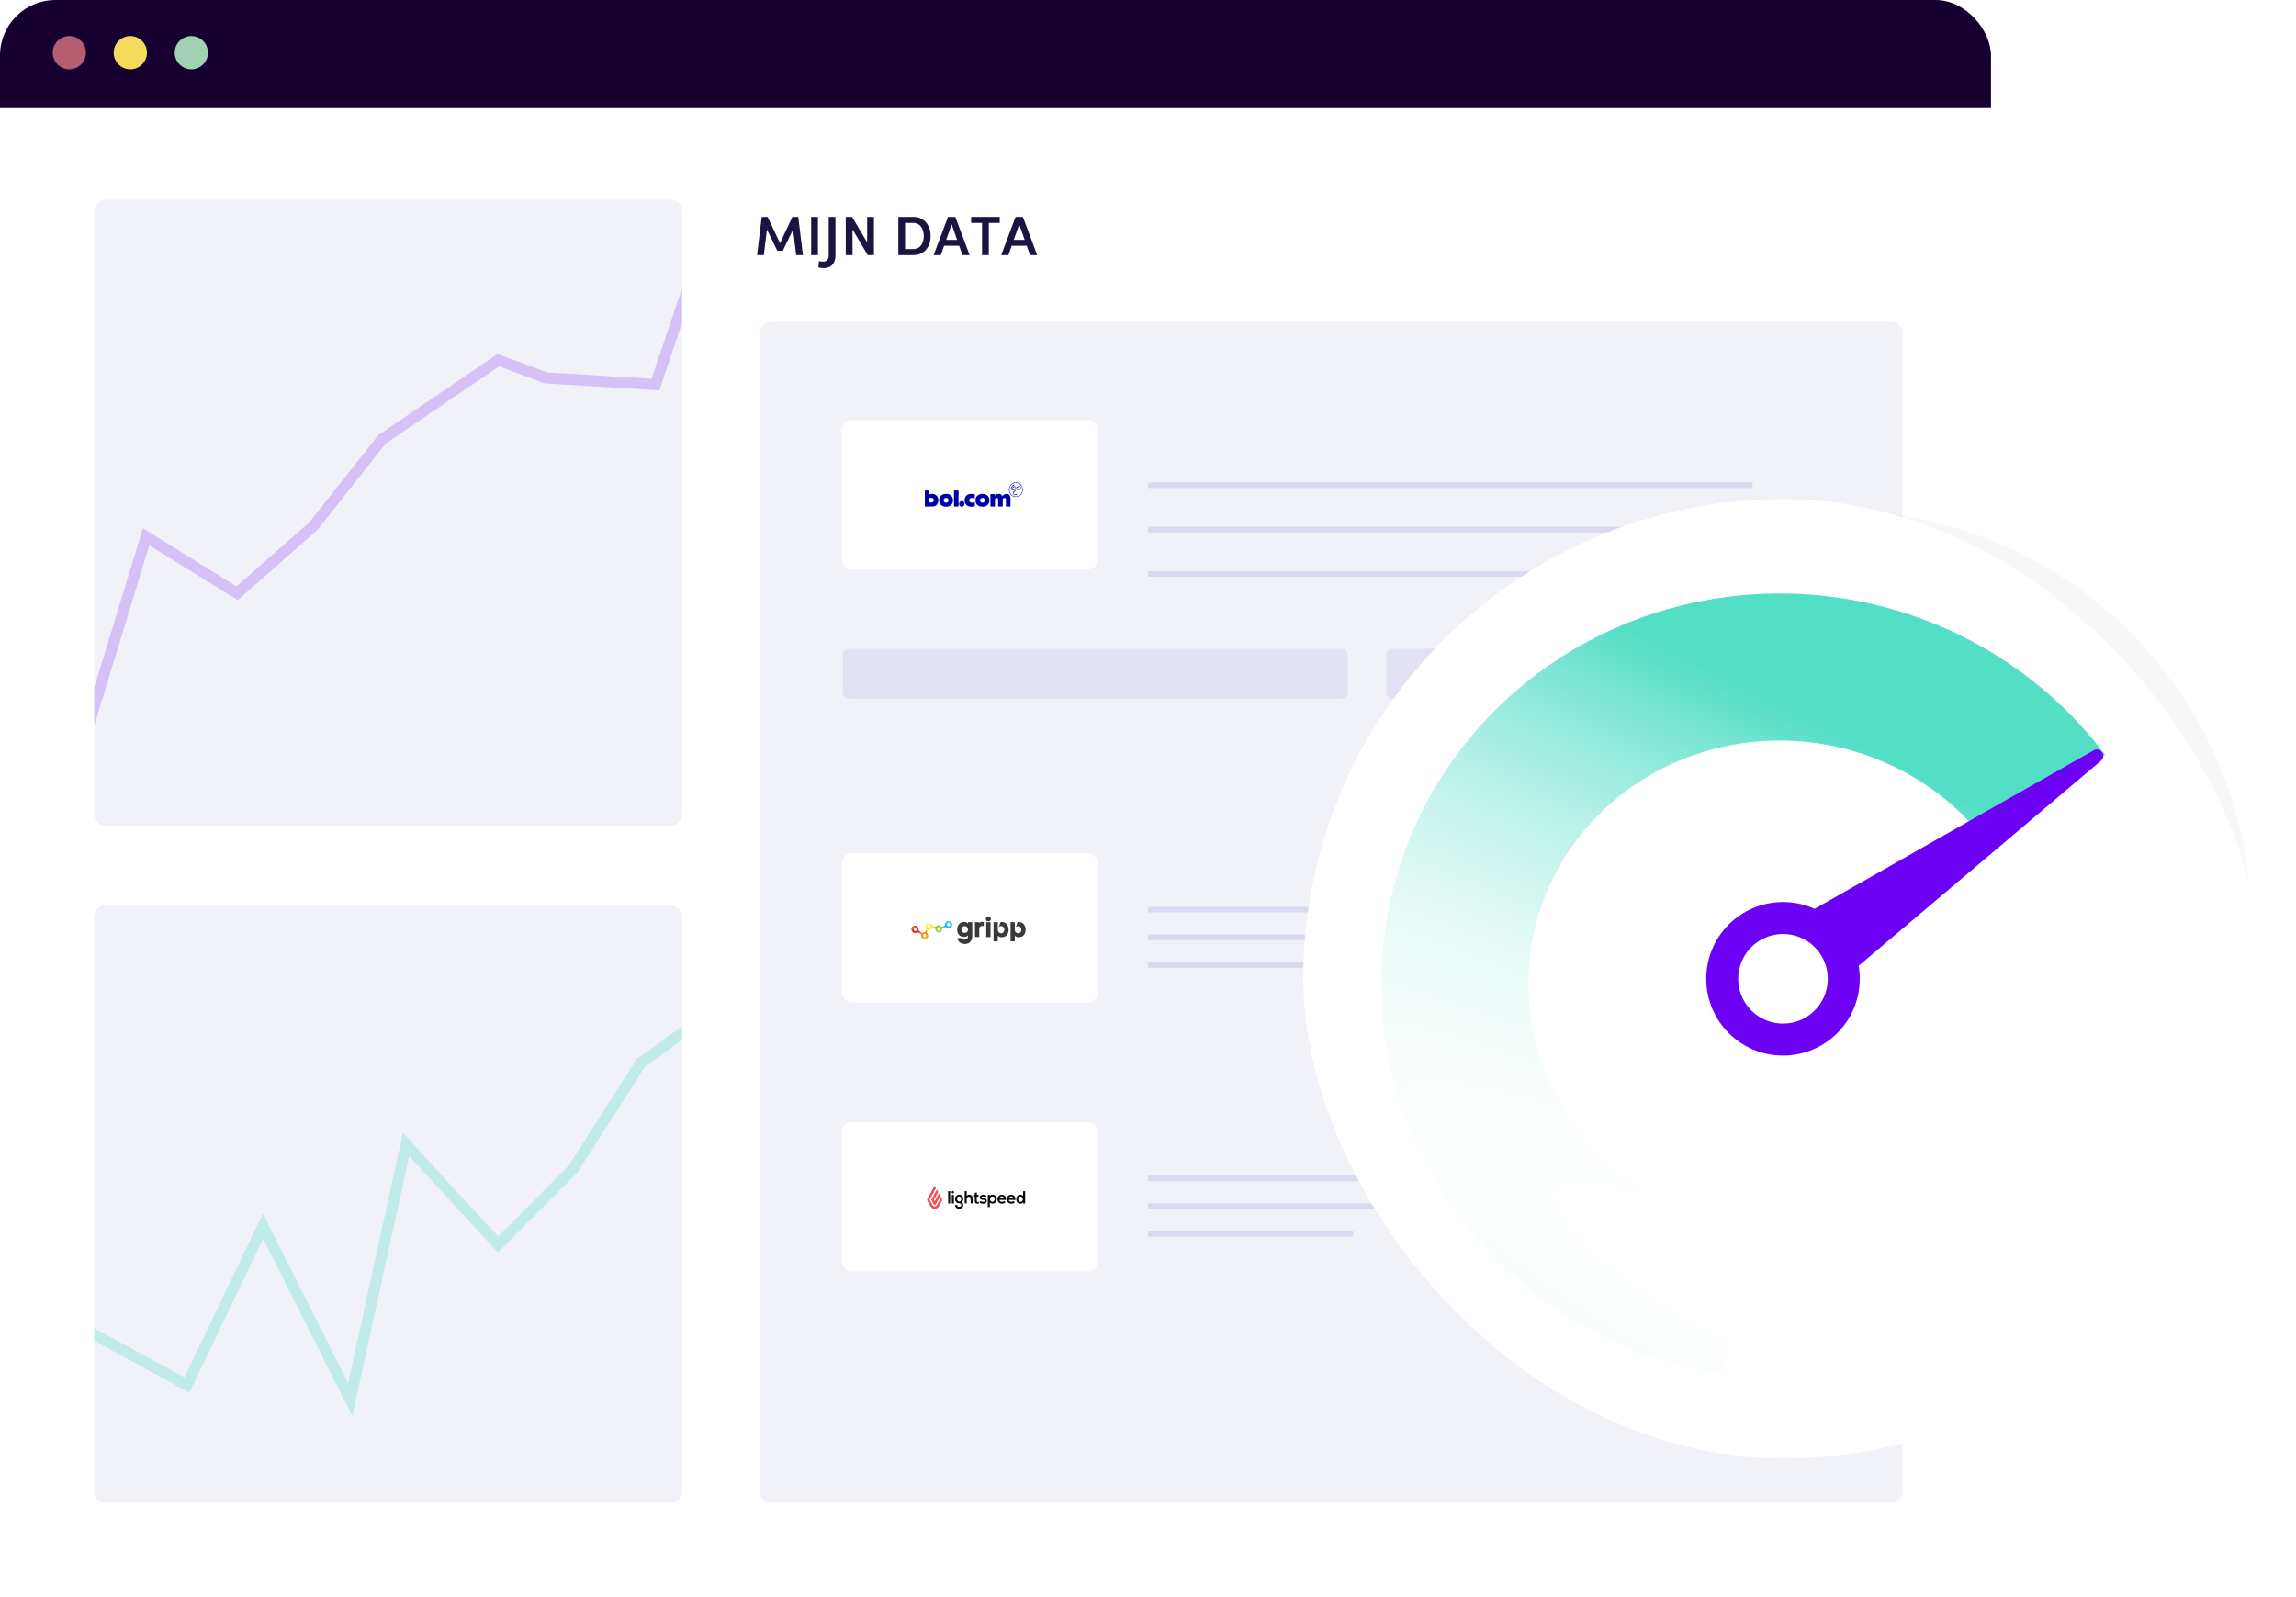 <svg xmlns="http://www.w3.org/2000/svg" width="414" height="288" viewBox="0 0 414 288" fill="none"><g clip-path="url(#clip0_2432_137524)"><rect width="359" height="288" rx="10" fill="white"></rect><rect width="408" height="20" transform="translate(-0.5 -0.5)" fill="#150030"></rect><path d="M12.5 12.5C14.157 12.5 15.5 11.157 15.5 9.5C15.5 7.843 14.157 6.5 12.5 6.5C10.843 6.5 9.5 7.843 9.5 9.5C9.5 11.157 10.843 12.5 12.5 12.5Z" fill="#B35E71"></path><path d="M23.5 12.5C25.157 12.5 26.5 11.157 26.5 9.5C26.5 7.843 25.157 6.5 23.5 6.5C21.843 6.5 20.5 7.843 20.5 9.5C20.5 11.157 21.843 12.5 23.5 12.5Z" fill="#F3DB5C"></path><path d="M34.5 12.5C36.157 12.5 37.5 11.157 37.5 9.5C37.5 7.843 36.157 6.5 34.5 6.5C32.843 6.5 31.5 7.843 31.5 9.5C31.5 11.157 32.843 12.5 34.5 12.5Z" fill="#A2D0B2"></path><rect width="206" height="213" rx="2" transform="matrix(1 0 0 -1 137 271)" fill="#F1F1F8"></rect><line x1="207" y1="87.5" x2="316" y2="87.5" stroke="#0000A4" stroke-opacity="0.1"></line><line x1="207" y1="95.5" x2="316" y2="95.5" stroke="#0000A4" stroke-opacity="0.1"></line><line x1="207" y1="103.5" x2="316" y2="103.5" stroke="#0000A4" stroke-opacity="0.1"></line><g opacity="0.6"><rect x="152" y="117" width="91" height="9" rx="1" fill="#D9D9F0"></rect></g><g opacity="0.6"><rect x="284" y="117" width="26" height="9" rx="1" fill="#D9D9F0"></rect></g><g opacity="0.6"><rect x="250" y="117" width="27" height="9" rx="1" fill="#D9D9F0"></rect></g><path d="M151.778 77.619C151.778 76.579 152.621 75.735 153.662 75.735H196.116C197.157 75.735 198 76.579 198 77.619V100.81C198 101.85 197.157 102.694 196.116 102.694H153.662C152.621 102.694 151.778 101.85 151.778 100.81V77.619Z" fill="white"></path><path d="M166.765 88.442H167.589V89.153C167.75 89.089 167.917 89.059 168.091 89.059C168.739 89.059 169.208 89.552 169.208 90.229C169.208 90.739 168.872 91.343 168.108 91.343H166.765V88.442ZM167.588 90.599C167.698 90.62 167.819 90.629 167.9 90.629C168.195 90.629 168.389 90.463 168.389 90.204C168.389 89.948 168.199 89.774 167.924 89.774C167.823 89.774 167.702 89.787 167.588 89.825V90.599H167.588Z" fill="#0000A4"></path><path d="M170.593 89.06C171.503 89.06 171.851 89.676 171.851 90.221C171.851 90.816 171.451 91.382 170.601 91.382C169.691 91.382 169.335 90.769 169.335 90.221C169.335 89.642 169.711 89.06 170.593 89.06ZM170.593 90.655C170.851 90.655 171.028 90.476 171.028 90.221C171.028 89.966 170.851 89.787 170.593 89.787C170.336 89.787 170.159 89.966 170.159 90.221C170.159 90.476 170.336 90.655 170.593 90.655Z" fill="#0000A4"></path><path d="M172.018 88.442H172.841V91.343H172.018V88.442Z" fill="#0000A4"></path><path d="M173.919 90.859C173.919 91.148 173.704 91.382 173.433 91.382C173.162 91.382 172.943 91.148 172.943 90.859C172.943 90.57 173.162 90.34 173.433 90.34C173.704 90.34 173.919 90.57 173.919 90.859Z" fill="#0000A4"></path><path d="M175.78 91.242C175.507 91.348 175.34 91.382 175.114 91.382C174.413 91.382 173.925 90.91 173.925 90.234C173.925 89.672 174.278 89.06 175.09 89.06C175.312 89.06 175.55 89.098 175.764 89.174V89.919C175.582 89.829 175.415 89.787 175.241 89.787C174.948 89.787 174.75 89.966 174.75 90.225C174.75 90.48 174.96 90.655 175.265 90.655C175.419 90.655 175.554 90.616 175.78 90.514V91.242V91.242Z" fill="#0000A4"></path><path d="M177.147 89.06C178.058 89.06 178.406 89.676 178.406 90.221C178.406 90.816 178.005 91.382 177.156 91.382C176.245 91.382 175.889 90.769 175.889 90.221C175.89 89.642 176.266 89.06 177.147 89.06ZM177.147 90.655C177.405 90.655 177.582 90.476 177.582 90.221C177.582 89.966 177.405 89.787 177.147 89.787C176.89 89.787 176.713 89.966 176.713 90.221C176.713 90.476 176.89 90.655 177.147 90.655Z" fill="#0000A4"></path><path d="M178.584 89.098H179.407V89.396C179.606 89.166 179.84 89.06 180.101 89.06C180.397 89.06 180.588 89.179 180.747 89.459C180.962 89.2 181.227 89.06 181.511 89.06C181.995 89.06 182.205 89.459 182.205 89.906V91.344H181.382V90.055C181.382 89.893 181.291 89.787 181.153 89.787C181.031 89.787 180.894 89.868 180.809 90.017V91.344H179.98V90.072C179.98 89.906 179.885 89.787 179.738 89.787C179.633 89.787 179.496 89.868 179.406 90.017V91.344H178.584V89.098Z" fill="#0000A4"></path><path d="M183.179 87.078C183.823 87.078 184.347 87.63 184.347 88.309C184.347 88.988 183.823 89.54 183.179 89.54C182.535 89.54 182.01 88.988 182.01 88.309C182.01 87.631 182.534 87.078 183.179 87.078ZM183.179 86.995C182.49 86.995 181.93 87.585 181.93 88.309C181.93 89.034 182.49 89.623 183.179 89.623C183.867 89.623 184.427 89.034 184.427 88.309C184.427 87.585 183.867 86.995 183.179 86.995Z" fill="#0000A4"></path><path d="M182.6 88.428C182.438 88.428 182.264 88.312 182.264 88.125C182.264 87.769 182.699 87.441 182.849 87.368C182.872 87.357 182.909 87.403 182.923 87.432C182.934 87.456 182.929 87.465 182.924 87.468C182.651 87.62 182.357 87.906 182.357 88.173C182.357 88.289 182.416 88.334 182.566 88.334C182.742 88.334 183.143 88.081 183.143 87.898C183.143 87.83 183.095 87.795 182.999 87.795C182.761 87.795 182.632 87.957 182.595 88.095C182.592 88.105 182.581 88.11 182.567 88.107C182.548 88.103 182.529 88.088 182.531 88.07C182.546 87.947 182.671 87.678 182.943 87.678C183.065 87.678 183.214 87.792 183.214 87.925C183.214 88.184 182.868 88.428 182.6 88.428ZM182.919 87.458L182.921 87.463L182.919 87.458Z" fill="#0000A4"></path><path d="M182.99 89.292C182.856 89.292 182.628 89.229 182.628 88.992C182.628 88.809 182.775 88.594 183.054 88.371L183.061 88.365C183.079 88.35 183.126 88.381 183.147 88.408C183.166 88.432 183.157 88.444 183.152 88.448C183.02 88.564 182.709 88.834 182.709 89.053C182.709 89.138 182.775 89.191 182.88 89.191C183.018 89.191 183.189 89.15 183.364 89.074C183.386 89.065 183.412 89.096 183.424 89.121C183.434 89.144 183.433 89.161 183.422 89.168C183.267 89.256 183.142 89.292 182.99 89.292Z" fill="#0000A4"></path><path d="M183.577 88.441C183.283 88.441 183.28 88.215 183.28 88.206C183.28 88.155 183.309 88.119 183.327 88.101C183.339 88.089 183.365 88.095 183.375 88.099C183.395 88.105 183.417 88.119 183.42 88.134C183.421 88.14 183.419 88.146 183.414 88.15C183.373 88.187 183.353 88.213 183.353 88.264C183.353 88.308 183.397 88.354 183.478 88.354C183.797 88.354 184.001 88.069 184.001 87.919C184.001 87.783 183.905 87.754 183.824 87.754C183.544 87.754 183.339 88.033 183.33 88.045C183.326 88.051 183.32 88.053 183.312 88.052C183.291 88.049 183.26 88.014 183.249 87.986C183.242 87.97 183.242 87.958 183.248 87.95C183.271 87.919 183.336 87.843 183.424 87.775C183.538 87.688 183.648 87.644 183.752 87.644C183.975 87.644 184.077 87.813 184.077 87.971C184.076 88.221 183.843 88.441 183.577 88.441Z" fill="#0000A4"></path><line x1="207" y1="164.017" x2="288" y2="164.017" stroke="#0000A4" stroke-opacity="0.1"></line><line x1="207" y1="169.017" x2="272" y2="169.017" stroke="#0000A4" stroke-opacity="0.1"></line><line x1="207" y1="174.017" x2="288" y2="174.017" stroke="#0000A4" stroke-opacity="0.1"></line><rect x="151.778" y="153.848" width="46.223" height="26.959" rx="1.884" fill="white"></rect><path d="M172.594 167.647C172.594 166.867 173.023 166.243 173.862 166.253C173.991 166.244 174.12 166.267 174.239 166.319C174.358 166.37 174.463 166.45 174.547 166.55V166.282H175.31V168.814C175.31 169.812 174.639 170.218 173.973 170.218C173.308 170.218 172.668 169.806 172.668 169.154H173.47C173.47 169.318 173.699 169.452 173.941 169.444C174.219 169.444 174.517 169.288 174.536 168.821V168.68C174.45 168.773 174.345 168.845 174.228 168.891C174.112 168.937 173.987 168.956 173.862 168.947C173.017 168.961 172.594 168.387 172.594 167.643V167.647ZM173.357 167.659C173.358 167.736 173.373 167.812 173.404 167.882C173.434 167.953 173.478 168.016 173.533 168.068C173.589 168.121 173.654 168.161 173.725 168.187C173.796 168.212 173.871 168.223 173.946 168.217C174.022 168.222 174.099 168.21 174.171 168.183C174.243 168.156 174.308 168.114 174.364 168.061C174.42 168.007 174.464 167.942 174.494 167.871C174.525 167.799 174.541 167.722 174.541 167.643C174.546 167.477 174.486 167.315 174.375 167.193C174.263 167.071 174.109 166.999 173.946 166.993C173.864 166.994 173.782 167.013 173.707 167.047C173.632 167.082 173.564 167.132 173.509 167.195C173.454 167.257 173.412 167.331 173.386 167.411C173.359 167.491 173.35 167.575 173.357 167.659" fill="#383938"></path><path d="M176.562 168.97H175.799V166.281H176.492L176.52 166.451C176.674 166.302 176.879 166.22 177.092 166.224C177.195 166.224 177.297 166.238 177.397 166.266L177.383 167.002C177.3 166.974 177.214 166.959 177.127 166.96C176.851 166.96 176.567 167.116 176.567 167.477V168.97H176.562Z" fill="#383938"></path><path d="M178.196 165.234C178.259 165.228 178.322 165.236 178.381 165.257C178.44 165.279 178.494 165.313 178.54 165.357C178.585 165.401 178.62 165.455 178.644 165.515C178.667 165.574 178.677 165.638 178.674 165.702C178.675 165.761 178.664 165.82 178.641 165.874C178.619 165.929 178.586 165.978 178.544 166.019C178.503 166.06 178.454 166.092 178.4 166.113C178.345 166.134 178.288 166.143 178.23 166.14C178.17 166.147 178.109 166.14 178.052 166.121C177.994 166.102 177.941 166.07 177.896 166.029C177.851 165.988 177.815 165.938 177.791 165.881C177.766 165.825 177.753 165.764 177.753 165.702C177.75 165.641 177.759 165.58 177.781 165.523C177.802 165.466 177.834 165.414 177.876 165.37C177.917 165.326 177.967 165.292 178.022 165.268C178.077 165.245 178.137 165.233 178.196 165.234V165.234ZM177.829 168.976H178.605V166.282H177.829V168.976Z" fill="#383938"></path><path d="M180.6 166.245C180.537 166.246 180.475 166.251 180.413 166.259L180.08 167.185C180.135 167.125 180.201 167.076 180.275 167.044C180.349 167.011 180.429 166.994 180.51 166.995C180.592 166.995 180.673 167.013 180.748 167.047C180.823 167.081 180.89 167.13 180.946 167.192C181.001 167.254 181.043 167.327 181.07 167.406C181.096 167.486 181.106 167.57 181.099 167.653C181.091 167.979 180.898 168.297 180.51 168.297C180.429 168.295 180.349 168.277 180.274 168.243C180.2 168.209 180.133 168.16 180.078 168.1C180.022 168.039 179.979 167.967 179.951 167.889C179.923 167.811 179.91 167.728 179.914 167.645V166.554V166.281H179.151V169.755H179.914V168.721C179.999 168.817 180.104 168.893 180.222 168.943C180.339 168.993 180.466 169.017 180.593 169.011C181.444 169.011 181.86 168.403 181.866 167.667C181.872 166.931 181.438 166.245 180.6 166.245" fill="#383938"></path><path d="M183.673 166.245C183.61 166.246 183.547 166.251 183.485 166.259L183.146 167.195C183.229 167.101 183.339 167.037 183.459 167.011C183.58 166.984 183.705 166.998 183.818 167.049C183.931 167.1 184.025 167.186 184.087 167.294C184.149 167.403 184.176 167.529 184.164 167.655C184.164 167.981 183.964 168.299 183.575 168.299C183.414 168.295 183.261 168.225 183.149 168.106C183.038 167.987 182.977 167.827 182.98 167.662V167.662V166.281H182.217V169.755H182.98V168.721C183.066 168.817 183.171 168.893 183.288 168.943C183.405 168.993 183.532 169.017 183.659 169.011C184.51 169.011 184.925 168.403 184.933 167.667C184.941 166.931 184.51 166.245 183.673 166.245" fill="#383938"></path><path d="M168.64 167.512C168.638 167.426 168.652 167.341 168.683 167.261C168.713 167.182 168.759 167.109 168.817 167.047C168.875 166.985 168.944 166.936 169.021 166.902C169.098 166.867 169.18 166.849 169.264 166.848H169.278C169.441 166.854 169.597 166.924 169.711 167.044C169.825 167.164 169.89 167.324 169.892 167.492C169.894 167.659 169.832 167.821 169.72 167.944C169.609 168.066 169.455 168.14 169.291 168.15H169.278C169.112 168.147 168.953 168.08 168.834 167.961C168.715 167.842 168.646 167.682 168.64 167.512V167.512ZM169.27 167.172C169.187 167.173 169.107 167.208 169.049 167.269C168.99 167.329 168.958 167.411 168.958 167.497C168.959 167.582 168.992 167.664 169.051 167.724C169.11 167.784 169.19 167.817 169.274 167.817C169.357 167.817 169.437 167.784 169.496 167.724C169.556 167.664 169.589 167.582 169.59 167.497C169.59 167.411 169.558 167.329 169.499 167.269C169.441 167.208 169.361 167.173 169.278 167.172H169.27Z" fill="#8CC540"></path><path d="M166.881 167.039C166.878 166.91 166.913 166.783 166.981 166.674C167.049 166.566 167.147 166.48 167.262 166.428C167.377 166.376 167.505 166.361 167.629 166.383C167.754 166.405 167.869 166.465 167.96 166.554C168.051 166.643 168.114 166.758 168.141 166.884C168.168 167.01 168.159 167.141 168.113 167.261C168.067 167.381 167.988 167.485 167.884 167.559C167.781 167.633 167.659 167.674 167.532 167.676H167.519C167.352 167.676 167.192 167.609 167.073 167.49C166.954 167.371 166.885 167.209 166.881 167.039V167.039ZM167.511 166.699C167.428 166.7 167.349 166.734 167.292 166.795C167.234 166.855 167.202 166.937 167.203 167.022C167.204 167.106 167.238 167.187 167.297 167.246C167.356 167.305 167.436 167.338 167.519 167.336H167.526C167.609 167.335 167.688 167.301 167.746 167.24C167.804 167.18 167.835 167.098 167.834 167.014C167.833 166.929 167.8 166.848 167.74 166.789C167.681 166.73 167.601 166.698 167.519 166.699H167.511Z" fill="#FCEE1F"></path><path d="M166.079 168.731C166.076 168.645 166.091 168.56 166.121 168.48C166.151 168.4 166.196 168.327 166.254 168.265C166.312 168.203 166.381 168.154 166.458 168.119C166.535 168.085 166.617 168.067 166.701 168.065C166.785 168.062 166.869 168.076 166.948 168.106C167.026 168.137 167.098 168.183 167.159 168.243C167.281 168.361 167.353 168.523 167.36 168.695C167.363 168.781 167.35 168.866 167.32 168.947C167.29 169.027 167.244 169.101 167.186 169.163C167.071 169.287 166.912 169.361 166.744 169.367H166.73C166.561 169.37 166.398 169.305 166.276 169.186C166.154 169.067 166.083 168.903 166.079 168.731V168.731ZM166.709 168.391C166.66 168.395 166.613 168.411 166.572 168.438C166.531 168.464 166.497 168.5 166.472 168.543C166.447 168.586 166.433 168.634 166.43 168.684C166.427 168.734 166.436 168.783 166.456 168.829C166.476 168.874 166.506 168.914 166.544 168.945C166.582 168.976 166.627 168.997 166.675 169.007C166.722 169.017 166.772 169.015 166.818 169.001C166.865 168.988 166.908 168.963 166.944 168.929C166.971 168.898 166.992 168.863 167.005 168.824C167.019 168.785 167.025 168.744 167.023 168.703C167.023 168.661 167.014 168.62 166.998 168.582C166.982 168.543 166.959 168.509 166.93 168.48C166.902 168.451 166.868 168.429 166.832 168.415C166.795 168.4 166.756 168.393 166.716 168.394V168.394" fill="#F69320"></path><path d="M164.369 167.598C164.366 167.512 164.381 167.427 164.411 167.347C164.441 167.268 164.486 167.195 164.544 167.133C164.602 167.071 164.671 167.021 164.748 166.987C164.825 166.952 164.907 166.934 164.991 166.932C165.075 166.929 165.159 166.942 165.238 166.973C165.316 167.004 165.388 167.05 165.449 167.11C165.571 167.228 165.643 167.39 165.65 167.562C165.653 167.648 165.639 167.734 165.61 167.814C165.58 167.894 165.534 167.968 165.476 168.03C165.362 168.153 165.206 168.226 165.04 168.234H165.026C164.942 168.237 164.858 168.222 164.78 168.192C164.701 168.161 164.629 168.115 164.568 168.056C164.507 167.996 164.458 167.926 164.424 167.847C164.39 167.769 164.371 167.684 164.369 167.598V167.598ZM164.999 167.264C164.95 167.269 164.903 167.285 164.862 167.311C164.821 167.338 164.787 167.374 164.762 167.417C164.737 167.459 164.723 167.508 164.72 167.557C164.717 167.607 164.726 167.657 164.746 167.702C164.766 167.748 164.796 167.788 164.834 167.819C164.872 167.85 164.917 167.871 164.965 167.881C165.012 167.891 165.062 167.889 165.108 167.875C165.155 167.861 165.198 167.836 165.234 167.802C165.262 167.773 165.284 167.737 165.299 167.698C165.313 167.659 165.32 167.618 165.318 167.576C165.317 167.534 165.308 167.492 165.292 167.453C165.275 167.414 165.25 167.379 165.22 167.35C165.162 167.294 165.085 167.263 165.005 167.264V167.264" fill="#EB2127"></path><path d="M167.519 166.699H167.511C167.47 166.699 167.43 166.707 167.392 166.723C167.355 166.739 167.321 166.763 167.292 166.793C167.264 166.822 167.242 166.858 167.227 166.896C167.212 166.935 167.205 166.977 167.206 167.018H167.149C167.057 167.018 166.965 166.998 166.879 166.961C166.891 166.814 166.952 166.677 167.053 166.572C167.169 166.447 167.328 166.373 167.496 166.366C167.615 166.363 167.734 166.395 167.836 166.458C167.809 166.569 167.756 166.671 167.683 166.756C167.633 166.719 167.573 166.699 167.511 166.699" fill="#FDF49B"></path><path d="M166.473 168.914C166.473 168.928 166.493 168.935 166.501 168.95C166.53 168.978 166.565 169.001 166.603 169.015C166.641 169.03 166.681 169.036 166.722 169.034C166.763 169.033 166.804 169.024 166.842 169.007C166.88 168.99 166.915 168.966 166.943 168.935C166.976 168.899 167 168.855 167.013 168.808C167.123 168.828 167.225 168.877 167.311 168.95C167.279 169.028 167.233 169.1 167.175 169.162C167.059 169.286 166.899 169.359 166.731 169.366H166.717C166.555 169.367 166.399 169.304 166.281 169.19L166.26 169.162C166.31 169.062 166.384 168.977 166.475 168.914" fill="#FCB715"></path><path d="M165.081 166.94C165.051 166.933 165.021 166.931 164.991 166.932C164.822 166.937 164.662 167.009 164.546 167.134C164.429 167.259 164.366 167.425 164.369 167.598C164.369 167.638 164.374 167.678 164.382 167.718C164.493 167.717 164.602 167.691 164.701 167.64C164.701 167.626 164.701 167.604 164.701 167.59C164.699 167.548 164.706 167.506 164.72 167.466C164.735 167.427 164.757 167.391 164.785 167.36C164.814 167.33 164.848 167.306 164.886 167.289C164.924 167.272 164.965 167.264 165.006 167.264H165.04C165.072 167.179 165.088 167.087 165.087 166.996V166.94" fill="#F15D2C"></path><path d="M170.413 166.743C170.411 166.657 170.426 166.572 170.456 166.492C170.486 166.412 170.532 166.339 170.59 166.277C170.648 166.215 170.717 166.166 170.794 166.132C170.871 166.097 170.953 166.079 171.037 166.077C171.121 166.073 171.205 166.086 171.284 166.116C171.363 166.147 171.435 166.193 171.495 166.253C171.617 166.372 171.689 166.535 171.696 166.707C171.7 166.793 171.687 166.879 171.657 166.959C171.627 167.04 171.581 167.113 171.522 167.175C171.407 167.3 171.248 167.374 171.08 167.381H171.066C170.898 167.38 170.737 167.314 170.616 167.195C170.495 167.077 170.423 166.916 170.415 166.744L170.413 166.743ZM171.045 166.404C171.004 166.404 170.963 166.413 170.925 166.429C170.887 166.446 170.853 166.47 170.825 166.5C170.796 166.53 170.774 166.566 170.759 166.606C170.745 166.645 170.738 166.687 170.74 166.729C170.74 166.811 170.772 166.891 170.829 166.949C170.886 167.008 170.964 167.041 171.045 167.041C171.086 167.04 171.127 167.031 171.166 167.014C171.204 166.997 171.239 166.973 171.267 166.942C171.295 166.912 171.317 166.876 171.331 166.837C171.345 166.798 171.352 166.756 171.35 166.715C171.35 166.672 171.341 166.63 171.324 166.591C171.307 166.553 171.283 166.518 171.252 166.489C171.194 166.433 171.118 166.403 171.039 166.404V166.404" fill="#15BFF1"></path><path d="M171.369 166.713C171.369 166.671 171.361 166.631 171.344 166.593C171.327 166.555 171.302 166.522 171.272 166.495C171.243 166.466 171.21 166.444 171.173 166.429C171.136 166.414 171.096 166.408 171.056 166.409V166.409C171.035 166.408 171.014 166.41 170.994 166.417C170.936 166.322 170.898 166.216 170.883 166.105C170.934 166.088 170.988 166.079 171.043 166.077C171.127 166.073 171.211 166.087 171.289 166.117C171.368 166.147 171.44 166.194 171.5 166.253C171.623 166.372 171.695 166.534 171.702 166.707V166.743C171.667 166.746 171.633 166.746 171.598 166.743C171.523 166.743 171.448 166.73 171.377 166.707" fill="#6ECEF5"></path><path d="M169.297 168.15H169.284C169.123 168.148 168.969 168.085 168.853 167.972C168.833 167.952 168.815 167.931 168.798 167.908C168.861 167.815 168.941 167.736 169.033 167.676C169.047 167.693 169.061 167.709 169.076 167.724C169.136 167.78 169.216 167.811 169.297 167.81C169.361 167.808 169.423 167.786 169.474 167.746C169.525 167.707 169.562 167.652 169.581 167.59C169.688 167.619 169.788 167.672 169.872 167.746C169.826 167.862 169.747 167.962 169.646 168.033C169.545 168.105 169.426 168.145 169.303 168.15" fill="#BCD753"></path><path d="M165.511 167.738L165.337 168.022L165.74 168.276L166.023 168.064L165.511 167.738Z" fill="#EB2127"></path><path d="M167.2 168.03L167.014 167.69L166.744 168.193L167.028 168.348L167.2 168.03Z" fill="#F69320"></path><path d="M168.024 166.92L167.934 167.232L168.26 167.324C168.343 167.232 168.44 167.118 168.509 167.048L168.024 166.92Z" fill="#FCEE1F"></path><path d="M168.882 167.172L168.792 167.492L168.882 167.172Z" fill="#8CC540"></path><path d="M169.741 167.173L169.88 167.47L170.364 167.244L170.039 167.032L169.741 167.173Z" fill="#8CC540"></path><path d="M166.024 168.064L165.74 168.277L166.238 168.602L166.411 168.32L166.024 168.064Z" fill="#F69320"></path><path d="M167.456 167.555L167.165 167.393L167.014 167.69L167.2 168.03L167.456 167.555Z" fill="#FCEE1F"></path><path d="M168.517 167.066C168.446 167.138 168.35 167.25 168.266 167.342L168.571 167.434L168.794 167.498L168.884 167.186L168.517 167.066Z" fill="#8CC540"></path><path d="M170.544 166.784L170.039 167.032L170.364 167.244L170.683 167.088L170.544 166.784Z" fill="#15BFF1"></path><line x1="207" y1="212.5" x2="288" y2="212.5" stroke="#0000A4" stroke-opacity="0.1"></line><line x1="207" y1="217.5" x2="288" y2="217.5" stroke="#0000A4" stroke-opacity="0.1"></line><line x1="207" y1="222.5" x2="244" y2="222.5" stroke="#0000A4" stroke-opacity="0.1"></line><rect x="151.778" y="202.329" width="46.223" height="26.959" rx="1.884" fill="white"></rect><path d="M168.538 213.782L168.723 214.116C168.76 214.18 168.76 214.27 168.723 214.347L167.613 216.349L168.143 217.298C168.23 217.439 168.378 217.542 168.538 217.542C168.699 217.542 168.859 217.452 168.933 217.298L169.464 216.349L169.328 216.092L168.736 217.17C168.699 217.234 168.625 217.285 168.551 217.285C168.477 217.285 168.403 217.247 168.366 217.17L167.909 216.349L168.945 214.488L169.131 214.822C169.168 214.886 169.168 214.976 169.131 215.053L168.39 216.349L168.526 216.605L169.303 215.194L169.821 216.118C169.896 216.259 169.896 216.438 169.821 216.58L169.316 217.529C169.242 217.67 168.982 217.991 168.538 217.991C168.094 217.991 167.847 217.67 167.761 217.529L167.243 216.592C167.169 216.451 167.169 216.272 167.243 216.13L168.538 213.782Z" fill="#ED5354"></path><path d="M170.969 214.783H171.326V217.016H170.969V214.783Z" fill="#080A0B"></path><path d="M171.808 215.194C171.923 215.194 172.017 215.096 172.017 214.976C172.017 214.855 171.923 214.758 171.808 214.758C171.692 214.758 171.598 214.855 171.598 214.976C171.598 215.096 171.692 215.194 171.808 215.194Z" fill="#080A0B"></path><path d="M171.635 215.463H172.005V217.016H171.635V215.463ZM172.955 215.425C172.536 215.425 172.203 215.733 172.203 216.208C172.203 216.682 172.499 216.977 172.955 216.977C173.14 216.977 173.338 217.08 173.338 217.285C173.338 217.491 173.177 217.619 172.955 217.619C172.745 217.619 172.573 217.491 172.573 217.285H172.203C172.203 217.696 172.523 217.978 172.955 217.978C173.387 217.978 173.695 217.709 173.695 217.285C173.695 217.093 173.634 216.9 173.387 216.772C173.634 216.657 173.695 216.387 173.695 216.195C173.708 215.733 173.362 215.425 172.955 215.425ZM172.955 216.669C172.745 216.669 172.573 216.477 172.573 216.208C172.573 215.938 172.745 215.746 172.955 215.746C173.165 215.746 173.338 215.951 173.338 216.208C173.338 216.477 173.165 216.669 172.955 216.669ZM174.769 215.425C174.596 215.425 174.436 215.476 174.312 215.656V214.783H173.942V217.003H174.312V216.22C174.312 215.989 174.46 215.797 174.683 215.797C174.88 215.797 175.016 215.912 175.016 216.195V217.003H175.386V216.169C175.374 215.72 175.188 215.425 174.769 215.425ZM176.262 216.746C176.213 216.746 176.175 216.734 176.163 216.695C176.138 216.669 176.126 216.618 176.126 216.554V215.797H176.422L176.459 215.463H176.138V215.04L175.768 215.078V215.463H175.485V215.797H175.768V216.567C175.768 216.721 175.805 216.849 175.879 216.926C175.953 217.003 176.064 217.054 176.2 217.054C176.262 217.054 176.324 217.042 176.385 217.029C176.447 217.003 176.509 216.977 176.558 216.952L176.435 216.708C176.361 216.734 176.311 216.746 176.262 216.746ZM177.767 216.182C177.619 216.079 177.446 216.079 177.274 216.066C177.175 216.054 177.014 216.041 177.014 215.9C177.014 215.797 177.113 215.746 177.286 215.746C177.422 215.746 177.545 215.784 177.656 215.887L177.866 215.643C177.693 215.489 177.52 215.438 177.286 215.438C177.014 215.438 176.657 215.566 176.657 215.912C176.657 216.054 176.731 216.195 176.854 216.272C176.99 216.362 177.175 216.374 177.323 216.387C177.422 216.4 177.594 216.426 177.57 216.58C177.545 216.682 177.422 216.721 177.335 216.721C177.237 216.721 177.15 216.721 177.052 216.695C176.953 216.669 176.879 216.618 176.792 216.567L176.607 216.811C176.62 216.823 176.632 216.836 176.632 216.836C176.866 217.042 177.2 217.106 177.508 217.042C177.73 216.99 177.928 216.811 177.928 216.567C177.928 216.4 177.891 216.259 177.767 216.182ZM178.964 215.425C178.791 215.425 178.594 215.502 178.483 215.669L178.47 215.463H178.113V217.683L178.483 217.645V216.823C178.581 216.99 178.816 217.042 178.976 217.042C179.445 217.042 179.729 216.669 179.729 216.233C179.729 215.784 179.42 215.425 178.964 215.425ZM178.939 216.721C178.692 216.721 178.52 216.49 178.52 216.246C178.52 216.002 178.68 215.746 178.939 215.746C179.198 215.746 179.359 216.002 179.359 216.246C179.359 216.477 179.186 216.721 178.939 216.721ZM180.21 216.374C180.247 216.554 180.408 216.721 180.667 216.721C180.802 216.721 180.975 216.657 181.061 216.567L181.296 216.811C181.135 216.977 180.876 217.054 180.654 217.054C180.198 217.054 179.852 216.734 179.852 216.246C179.852 215.784 180.198 215.438 180.63 215.438C181.074 215.438 181.456 215.758 181.407 216.387L180.21 216.374ZM181.061 216.079C181.024 215.9 180.839 215.733 180.63 215.733C180.445 215.746 180.259 215.887 180.21 216.079H181.061ZM181.9 216.374C181.937 216.554 182.098 216.721 182.357 216.721C182.493 216.721 182.665 216.657 182.752 216.567L182.986 216.811C182.826 216.977 182.567 217.054 182.345 217.054C181.888 217.054 181.543 216.734 181.543 216.246C181.543 215.784 181.888 215.438 182.32 215.438C182.764 215.438 183.147 215.758 183.097 216.387L181.9 216.374ZM182.764 216.079C182.727 215.9 182.542 215.733 182.332 215.733C182.135 215.733 181.95 215.874 181.9 216.079H182.764ZM183.998 217.054C184.171 217.054 184.368 216.977 184.479 216.811L184.491 217.016H184.849V214.796H184.479V215.656C184.38 215.489 184.146 215.438 183.986 215.438C183.517 215.438 183.245 215.797 183.245 216.246C183.245 216.695 183.541 217.054 183.998 217.054ZM184.023 215.758C184.269 215.758 184.442 215.989 184.442 216.233C184.442 216.477 184.282 216.734 184.023 216.734C183.764 216.734 183.603 216.477 183.603 216.233C183.603 215.989 183.776 215.758 184.023 215.758Z" fill="#080A0B"></path><g clip-path="url(#clip1_2432_137524)"><rect width="106" height="112.882" rx="2" transform="matrix(1 0 0 -1 17 148.882)" fill="#F1F1F8"></rect><path d="M-47.796 161.541L-30.63 130.69L-13.688 134.492L0.347 111.672L15.754 131.453L26.339 96.805L42.748 106.975L56.498 94.882L68.9 79.201L89.87 64.95L98.456 68.147L118.186 69.342L129.974 34.334" stroke="#6C01F3" stroke-opacity="0.2" stroke-width="2"></path></g><g clip-path="url(#clip2_2432_137524)"><rect width="106" height="107.751" rx="2" transform="matrix(1 0 0 -1 17 271.001)" fill="#F1F1F8"></rect><path d="M-0.025 279.615L16.692 240.48L33.713 249.743L47.417 221.107L63.144 252.354L73.215 206.377L89.798 224.419L103.38 210.715L115.56 191.68L136.337 176.64L144.982 183.11L164.755 189.378L176.025 143.179" stroke="#53DEC6" stroke-opacity="0.3" stroke-width="2"></path></g><path d="M143.94 39.11H142.88L140.65 43.85L138.41 39.11H137.35L136.51 46H137.73L138.29 41.38L140.16 45.22H141.15L143.01 41.37L143.56 46H144.78L143.94 39.11ZM147.487 46V39.11H146.267V46H147.487ZM148.446 48.35C150.056 48.35 150.646 47.29 150.646 46.06V39.11H149.426V46.06C149.426 46.67 149.156 47.18 148.446 47.18C148.376 47.18 147.896 47.16 147.676 47.09L147.556 48.2C147.866 48.29 148.256 48.35 148.446 48.35ZM156.362 43.71L153.652 39.11H152.502V46H153.722V41.36L156.472 46H157.582V39.11H156.362V43.71ZM161.98 39.11V46H164.68C166.65 46 167.8 44.52 167.8 42.57C167.8 40.61 166.65 39.11 164.68 39.11H161.98ZM163.2 44.91V40.2H164.68C165.93 40.2 166.57 41.28 166.57 42.57C166.57 43.85 165.93 44.91 164.68 44.91H163.2ZM174.837 46L172.257 39.11H170.937L168.347 46H169.647L170.237 44.31H172.947L173.547 46H174.837ZM171.597 40.45L172.577 43.25H170.607L171.597 40.45ZM175.103 39.11V40.2H177.073V46H178.293V40.2H180.263V39.11H175.103ZM187.02 46L184.44 39.11H183.12L180.53 46H181.83L182.42 44.31H185.13L185.73 46H187.02ZM183.78 40.45L184.76 43.25H182.79L183.78 40.45Z" fill="#1C1341"></path></g><g filter="url(#filter0_f_2432_137524)"><circle cx="331" cy="167" r="75" fill="black" fill-opacity="0.03"></circle></g><rect x="235" y="90" width="173" height="173" rx="86.5" fill="white"></rect><circle cx="321.5" cy="176.5" r="10.957" fill="white" stroke="#6C01F3" stroke-width="5.767"></circle><path d="M368.958 144.067C363.193 136.402 355.588 130.225 346.817 126.083C338.046 121.941 328.38 119.962 318.674 120.32C308.969 120.678 299.524 123.364 291.176 128.138C282.829 132.913 275.836 139.629 270.817 147.692C265.798 155.755 262.909 164.915 262.405 174.363C261.9 183.81 263.796 193.252 267.925 201.852C272.054 210.453 278.289 217.947 286.076 223.669C293.863 229.392 302.963 233.167 312.569 234.661" stroke="url(#paint0_radial_2432_137524)" stroke-width="26.527"></path><path d="M377.517 135.299L324.459 165.442L332.113 176.716L378.832 137.183C379.902 136.277 378.736 134.607 377.517 135.299Z" fill="#6C01F3"></path><defs><filter id="filter0_f_2432_137524" x="248" y="84" width="166" height="166" filterUnits="userSpaceOnUse" color-interpolation-filters="sRGB"><feGaussianBlur stdDeviation="4"></feGaussianBlur></filter><radialGradient id="paint0_radial_2432_137524" cx="0" cy="0" r="1" gradientUnits="userSpaceOnUse" gradientTransform="translate(313.393 232.929) rotate(-61.44) scale(97.604 417.535)"><stop stop-color="white" stop-opacity="0"></stop><stop offset="1" stop-color="#53DEC6"></stop></radialGradient><clipPath id="clip0_2432_137524"><rect width="359" height="288" rx="10" fill="white"></rect></clipPath><clipPath id="clip1_2432_137524"><rect width="106" height="112.882" rx="2" transform="matrix(1 0 0 -1 17 148.882)" fill="white"></rect></clipPath><clipPath id="clip2_2432_137524"><rect width="106" height="107.751" rx="2" transform="matrix(1 0 0 -1 17 271.001)" fill="white"></rect></clipPath></defs></svg>